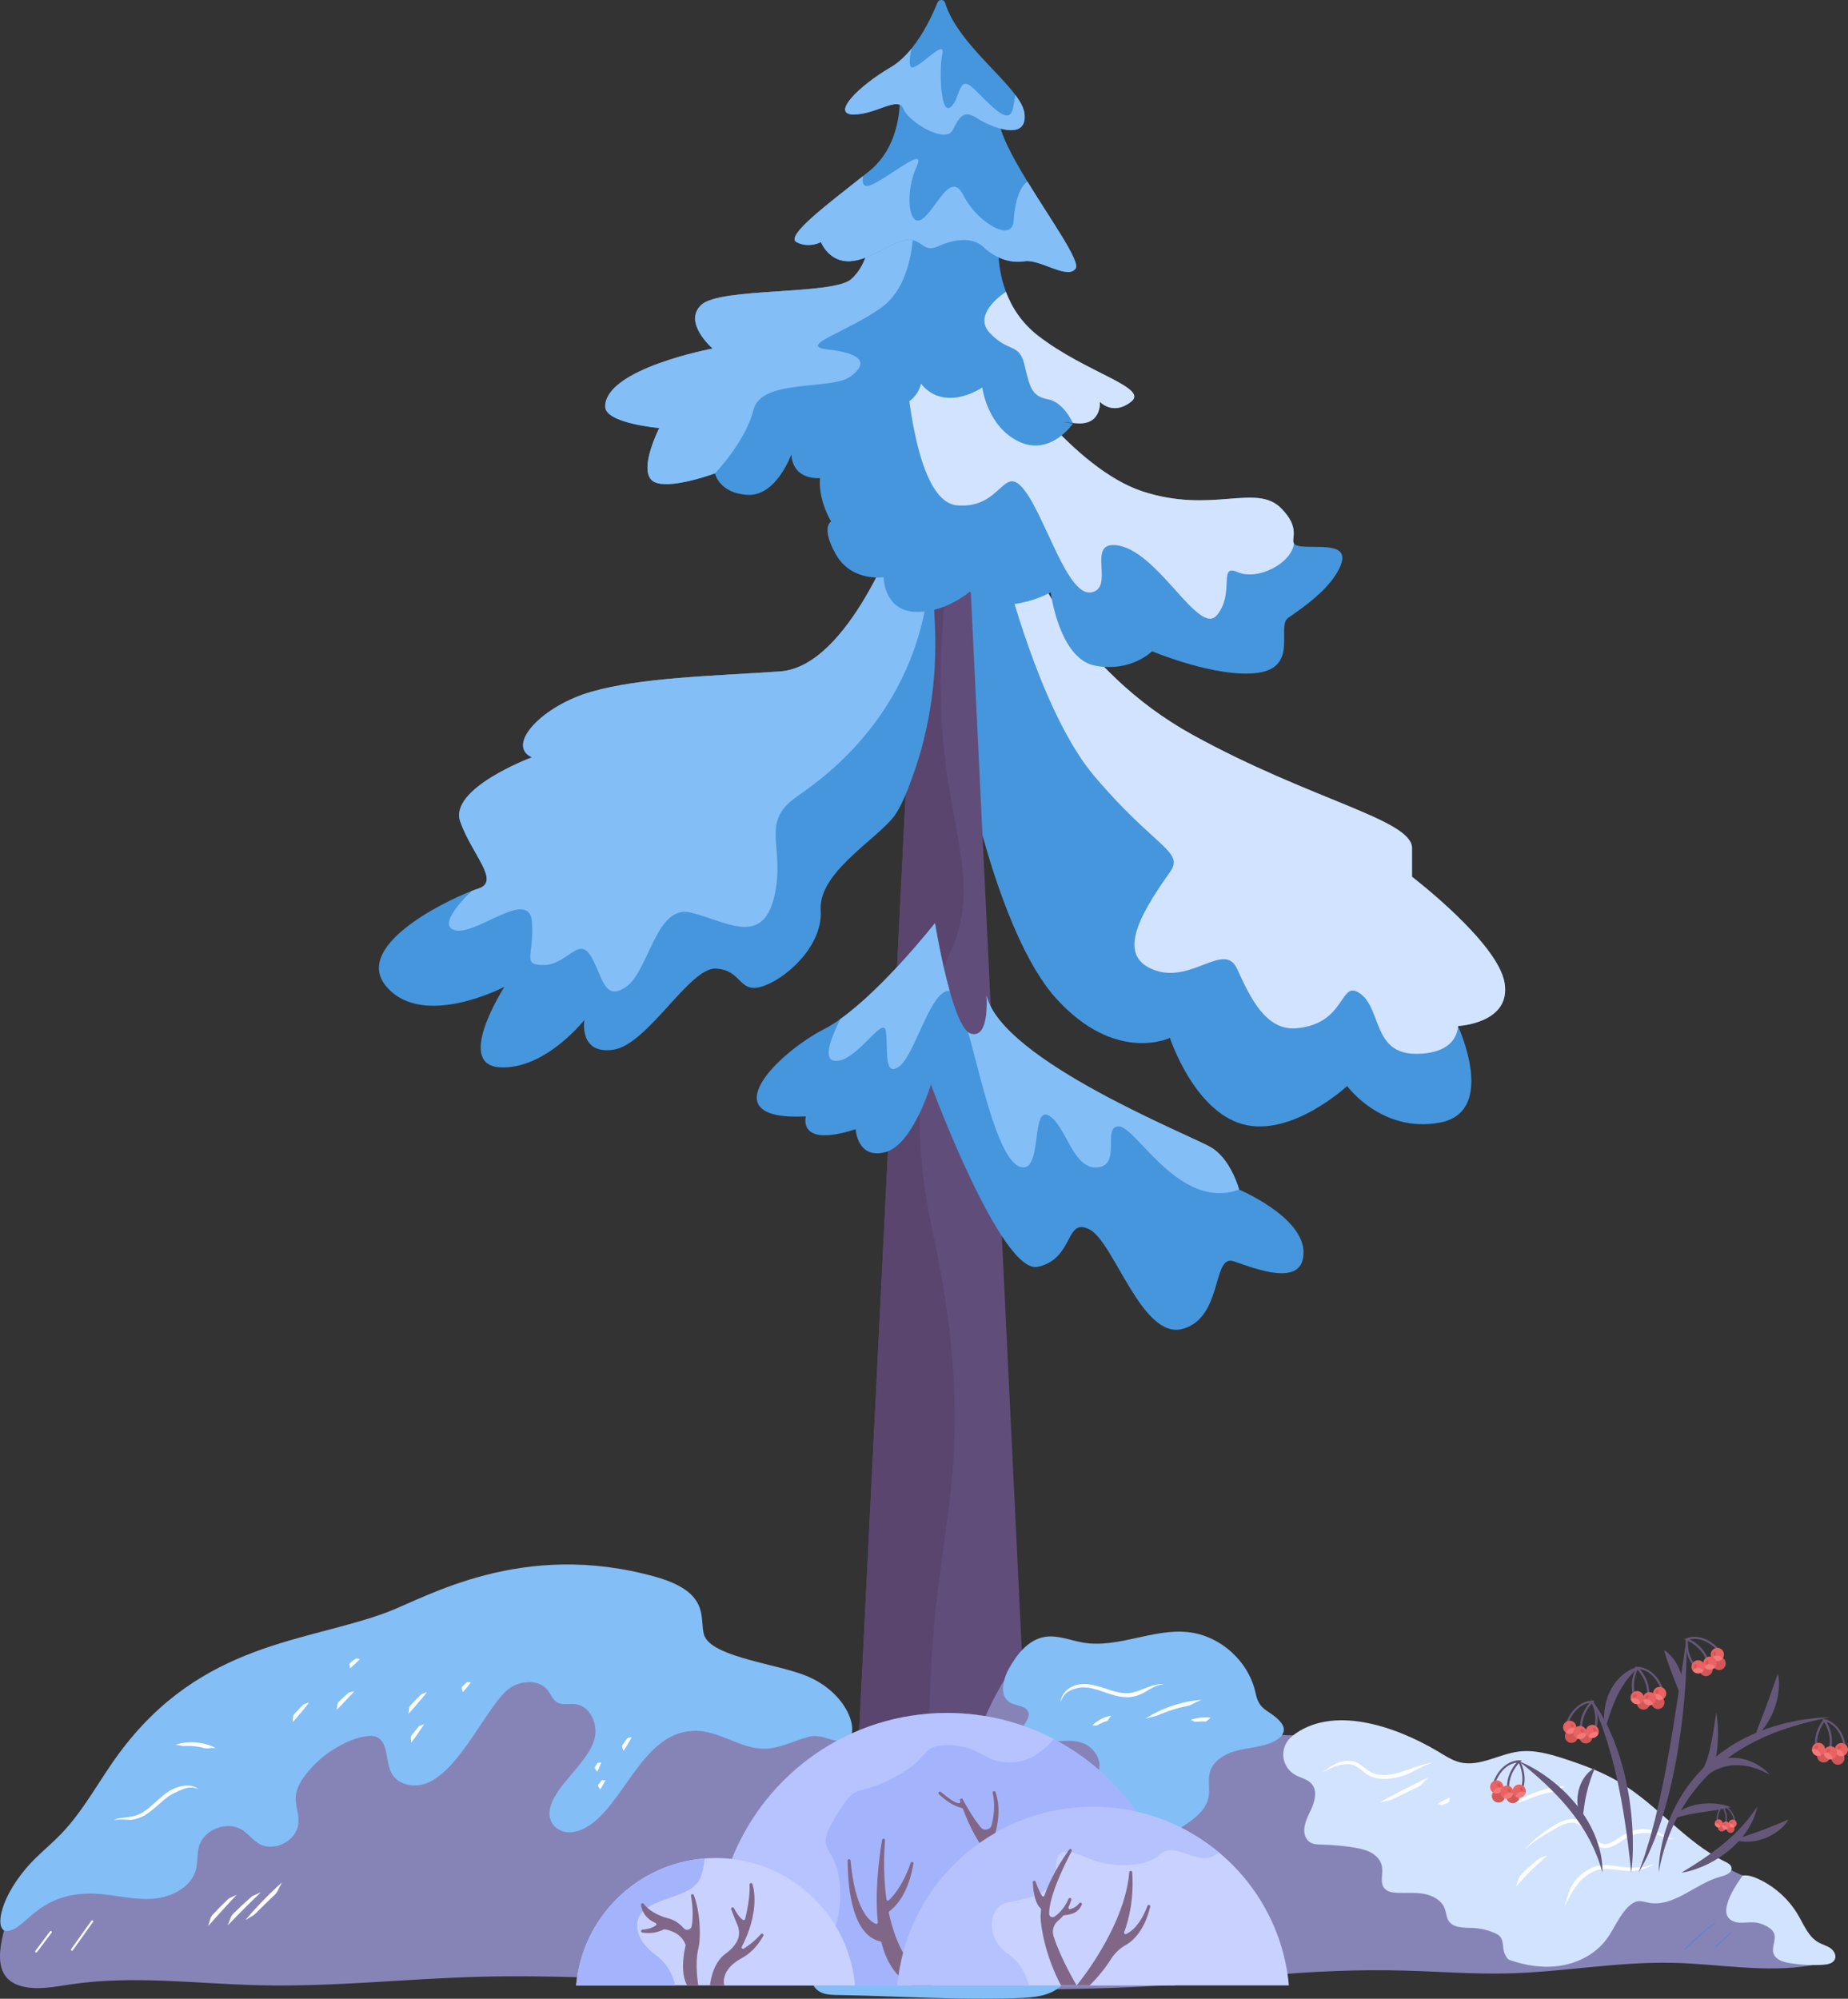 <?xml version="1.0" encoding="UTF-8"?> <svg xmlns="http://www.w3.org/2000/svg" id="a" viewBox="0 0 504.38 545.47"><rect x="0" y="0" width="504.38" height="545.47" fill="#333333" stroke="none"/><defs><style>.b{fill:#83bef7;}.b,.c,.d,.e,.f,.g,.h,.i,.j,.k,.l,.m,.n,.o,.p{stroke-width:0px;}.c{fill:#614d7a;}.d{fill:#a4b4fc;}.q{opacity:.5;}.e{fill:#d35757;}.f{fill:#ff9292;}.g{fill:#65577a;}.h{fill:#816787;}.i{fill:#c9d1ff;}.j{fill:#8684b7;}.k{fill:#6b83c3;}.l{fill:#4596dd;}.m{fill:#fff;}.n{fill:#d2e3ff;}.o{fill:#e96362;}.p{fill:#59456d;}</style></defs><path class="l" d="M397.92,279.99s10.92,23.45-4.97,26.38c-15.88,2.93-25.27-9.99-25.27-9.99,0,0-15.16,14.11-28.52,10.42-13.36-3.69-19.85-23.55-19.85-23.55,0,0-14.8,7.17-31.04-10.75-16.24-17.91-25.22-65.78-25.22-65.78l-2.41-55.27,12.71.73,8.07.46s11.55,29.96,44.04,47.88c32.49,17.91,59.92,23.12,59.92,30.94v7.82s23.46,17.91,25.27,28.99c1.8,11.07-12.72,11.73-12.72,11.73Z"></path><path class="n" d="M397.92,279.99s.33,7.6-11.46,7.6-9.38-12.16-15.16-16.39c-5.78-4.23-3.61,8.14-17.37,9.41-8.63.79-12.86-8.76-16.31-16.25-3.45-7.49-12.27,4.02-22.38.43-10.11-3.58-5.24-13.73,4.09-26.82,4.03-5.65-3.97-6.51-20.57-26.06-13.11-15.43-22.16-47.08-25.4-59.73l8.07.46s11.55,29.96,44.04,47.88c32.49,17.91,59.92,23.12,59.92,30.94v7.82s23.46,17.91,25.27,28.99c1.8,11.07-12.72,11.73-12.72,11.73Z"></path><polygon class="c" points="283.34 542.92 231 542.92 250.14 156.91 257.17 0 283.34 542.92"></polygon><path class="p" d="M254.2,334.41c5.69,26.09,8.14,49.24,4.99,75.22-3.15,25.99-4.95,28.02-5.99,71.82-1.04,43.81,2.44,11.69,1.32,44.09-.41,11.76,1.09,11.36-.23,17.38h-23.29l19.14-386.01,10.5-13.5s-5.46,27.36-3.47,55.73c1.98,28.37,10.83,42.55,2.02,61.1-8.82,18.54-10.68,48.08-4.99,74.17Z"></path><path class="l" d="M355.77,341.82c0,9.77-13.25,4.34-19.11,2.38-5.86-1.95-2.81,15.43-13.89,18.46-11.07,3.04-18.68-23.67-25.4-27.14-6.74-3.48-4.13,8.03-14.12,10.2-9.98,2.18-29.18-49.73-29.18-49.73,0,0-4.9,16.51-12.51,18.46-7.6,1.95-8.03-6.29-8.03-6.29-16.08,5.21-13.58-3.48-13.58-3.48-26.38,1.3-7.82-17.26,4.89-23.78,1.46-.74,2.97-1.69,4.52-2.81t.01-.01c11.99-8.55,25.81-26.16,25.81-26.16,0,0,1.62,10.02,4,18.51h.01c1.45,5.16,3.18,9.76,5.03,11.23.26.22.52.36.78.44,5.21,1.51,4.25-10.42,4.25-10.42,4.23,17.81,55.9,38.21,61.34,41.47,5.42,3.26,7.6,11.5,7.6,11.5,0,0,17.59,7.39,17.59,17.16Z"></path><path class="b" d="M255.19,251.93s1.62,10.02,4,18.51c-5.17-.57-9.37,17.31-13.72,20.57-4.34,3.26-3.04-4.78-3.69-9.55-.65-4.78-8.25,8.9-14.11,8.03-3.01-.44-.99-6.05,1.69-11.39t.01-.01c11.99-8.55,25.81-26.16,25.81-26.16Z"></path><path class="b" d="M338.19,324.66c-16.29,5.86-28.01-17.15-32.79-17.25-4.77-.09.87,10.53-5.86,11.18-6.72.65-8.47-11.3-13.24-14.12-4.78-2.81-1.95,14.12-6.96,14.12-6.45,0-11.14-22.69-15.11-36.92.26.22.52.36.78.44,5.21,1.51,4.25-10.42,4.25-10.42,4.23,17.81,55.9,38.21,61.34,41.47,5.42,3.26,7.6,11.5,7.6,11.5Z"></path><path class="l" d="M247.96,214.94c-1.38,3.48-2.79,6.41-4.09,8.04-5.21,6.51-20.52,15.31-19.87,25.4s-10.1,19.22-16.29,20.92c-6.19,1.72-5.21-4.64-12.38-4.96-7.17-.33-18.56,20.84-28.01,22.15-9.45,1.3-7.82-8.14-7.82-8.14,0,0-10.75,13.68-23.12,12.92-12.38-.76,1.3-21.97,1.3-21.97,0,0-22.15,11.65-32.17,0-9.24-10.75,14.64-22.83,23.22-26.15.7-.27,1.32-.5,1.78-.64,6.19-1.95-1.63-9.12-4.89-18.24-3.26-9.12,19.54-17.59,19.54-17.59-7.17-3.26,2.61-14.01,16.29-17.91,13.68-3.91,32.57-4.23,51.46-5.54,18.89-1.3,32.48-39.74,32.48-39.74l8.62,1.3,1.16,25.96c.68,15.06-1.65,30.16-7.23,44.17Z"></path><path class="b" d="M217.51,217.4c-10.4,7.13-2.96,13.72-6.21,27.4-3.26,13.68-13.35,6.51-22.8,4.23-9.45-2.28-11.4,15.96-17.59,20.27-6.19,4.33-6.51-3.34-9.77-8.55s-6.51,2.61-12.7,2.61-2.61-2.28-3.26-11.73c-.65-9.45-14.98,3.58-20.84,2.28s4.4-10.76,4.4-10.76c.7-.27,1.32-.5,1.78-.64,6.19-1.95-1.63-9.12-4.89-18.24-3.26-9.12,19.54-17.59,19.54-17.59-7.17-3.26,2.61-14.01,16.29-17.91,13.68-3.91,32.57-4.23,51.46-5.54,18.89-1.3,32.48-39.74,32.48-39.74l8.62,1.3c1.98,44.23-26.12,65.47-36.52,72.59Z"></path><path class="l" d="M365.91,154.29c-2.61,6.51-11.07,12.05-14.33,14.33-3.26,2.28,2.93,13.35-8.14,14.98-11.07,1.63-28.99-5.86-28.99-5.86,0,0-5.86,5.85-15.63,3.91-9.77-1.94-12.05-20-12.05-20,0,0-13.55,7.62-22.08-.2,0,0-7.01,6.11-15.26,5.5-8.26-.61-8.26-9.41-8.26-9.41,0,0-8.74,1.3-13-6.19-4.26-7.49-1.33-9.05-1.33-9.05,0,0-3.91-6.25-2.93-12.77.98-6.51,13.68-28.77,13.68-28.77h37.03s18.34,27.14,37.23,33.33c18.89,6.19,30.94-2.28,37.78,4.56,5.41,5.41,2.67,8.36,3.54,9.69.22.35.72.6,1.67.73,4.56.65,13.68-1.3,11.07,5.21Z"></path><path class="n" d="M353.16,148.35c-.69,5.46-9.95,10.17-15.37,7.79-5.43-2.4-.65,5.64-5.65,11.73-4.99,6.07-16.28-18.24-27.79-19.11-7.77-.59,0,11.73-6.51,12.9-6.51,1.17-12.38-20.28-18.24-27.88-5.86-7.6-6.08,5.21-18.42,4.13-10.16-.9-13.18-27.7-13.93-37.13h27.36s18.34,27.14,37.23,33.33c18.89,6.19,30.94-2.28,37.78,4.56,5.41,5.41,2.67,8.36,3.54,9.69Z"></path><path class="l" d="M308.69,109.65c-4.99,3.91-8.48,0-8.48,0,0,0,.51,6.51-6.46,5.86-.35-.04-.68-.07-.96-.09-5.42-.5.06.14.06.14,0,0-6.08,9.07-14.77,4.95-8.68-4.13-9.98-14.77-9.98-14.77,0,0-4.35,3.05-9.34,2.83-4.99-.22-7.39-3.91-7.39-3.91,0,0-.86,5.43-7.37,6.51l-6.51,1.08s-5.75,18.03-13.73,18.24c-7.99.22-7.76-6.51-7.76-6.51,0,0-4.13,11.52-11.95,11.07-7.82-.43-8.9-5.86-8.9-5.86h-.03c-.14.07-1.04.39-2.37.79l-.83.26c-4.36,1.32-11.88,3.1-14.15.69-3.26-3.48,2.18-14.12,2.18-14.12,0,0-14.76-1.28-14.76-5.86,0-10.36,29.31-15.84,29.31-15.84,0,0-8.26-7.17-3.05-11.95s35.83-2.61,40.83-6.94c4.99-4.35,5.11-11.73,5.11-11.73h35.27s-1.07,7.27,1.9,15.15c1.56,4.16,4.25,8.47,8.79,11.99,13.2,10.2,30.36,14.11,25.35,18.02Z"></path><path class="n" d="M308.69,109.65c-4.99,3.91-8.48,0-8.48,0,0,0,.51,6.51-6.46,5.86-.35-.04-.68-.07-.96-.09-.4-.89-2.74-5.63-6.67-6.42-4.34-.86-4.99-2.81-6.45-9.22-1.45-6.4-4.4-3.36-9.61-9.02-3.84-4.16,1.16-8.91,4.49-11.11,1.56,4.16,4.25,8.47,8.79,11.99,13.2,10.2,30.36,14.11,25.35,18.02Z"></path><path class="b" d="M249.21,64.5c-.44,5.76-2.2,14.89-8.7,19.48-9.93,7.01-23.12,10.42-14.49,11.41,8.62.96,11.39,3.41,6.18,7.32-5.21,3.91-24.41.49-26.54,9.12-2.12,8.62-10.53,17.37-10.53,17.37h-.03s-2.37.79-2.37.79l-.83.26c-4.36,1.32-11.88,3.1-14.15.69-3.26-3.48,2.18-14.12,2.18-14.12,0,0-14.76-1.28-14.76-5.86,0-10.36,29.31-15.84,29.31-15.84,0,0-8.26-7.17-3.05-11.95s35.83-2.61,40.83-6.94c4.99-4.35,5.11-11.73,5.11-11.73h11.84Z"></path><path class="l" d="M293.6,73.24c-2.12,3.26-9.77-2.61-13.94-1.94-4.17.66-8.21-1-11.3-3.92-3.1-2.94-8.26-1.97-12.31-.17-4.05,1.8-4.14-1.63-7.88-1.78-3.75-.17-10.27,5.52-16.13,5.86-5.86.31-7.97-5.21-7.97-5.21,0,0-3.26,1.78-6.68,0-3.22-1.69,9-10.74,18.17-18.04.59-.44,1.15-.9,1.69-1.34,9.28-7.49,8.31-20.52,8.31-20.52,0,0,27.02-3.91,27.02,5.86,0,3.86,3.61,10.59,7.84,17.52,6.49,10.62,14.46,21.72,13.17,23.69Z"></path><path class="l" d="M266.7,32.28c-3.62-2.41-4.82-.51-6.71,3.27-1.9,3.78-12.04-2.24-13.42-5.85-1.38-3.61-7.4,1.55-13.59,1.55s1.03-7.57,10.15-12.9c2.11-1.24,3.99-3.04,5.65-5.08,3.31-4.1,5.71-9.18,7.1-12.59.39-.96,1.78-.9,2.08.1,2.89,9.55,14.1,18.33,19.15,25.12,1.37,1.81,2.28,3.49,2.48,5,1.03,7.91-9.29,3.78-12.9,1.37Z"></path><path class="b" d="M293.6,73.24c-2.12,3.26-9.77-2.61-13.94-1.94-4.17.66-8.21-1-11.3-3.92-3.1-2.94-8.26-1.97-12.31-.17-4.05,1.8-4.14-1.63-7.88-1.78-3.75-.17-10.27,5.52-16.13,5.86-5.86.31-7.97-5.21-7.97-5.21,0,0-3.26,1.78-6.68,0-3.22-1.69,9-10.74,18.17-18.04-.31,1.86,0,3.19,1.81,2.57,4.77-1.63,15.84-11.57,12.75-4.98-3.1,6.61-2.29,16.86,1.62,14.1,3.91-2.76,7.66-13.52,11.24-6.36s13.35,13.15,13.68,6.83c.2-3.82,1.28-9.07,3.77-10.63,6.49,10.62,14.46,21.72,13.17,23.69Z"></path><path class="b" d="M266.7,32.28c-3.62-2.41-4.82-.51-6.71,3.27-1.9,3.78-12.04-2.24-13.42-5.85-1.38-3.61-7.4,1.55-13.59,1.55s1.03-7.57,10.15-12.9c2.11-1.24,3.99-3.04,5.65-5.08-.63,2.96-.82,5.47.43,5.11,2.87-.85,8.81-7.83,7.96-3.61-.86,4.22-.53,16.61,2.23,14.49,2.76-2.11,2.05-8.95,6.02-5.37,3.99,3.58,9.94,11.23,11.07,5.62.3-1.49.49-2.66.63-3.6,1.37,1.81,2.28,3.49,2.48,5,1.03,7.91-9.29,3.78-12.9,1.37Z"></path><path class="j" d="M1.98,539.86c-3.19-3.4-1.87-9.36-.59-14.11,1.42-5.24,4.33-10.27,8.92-13.15,2.73-1.71,5.98-2.62,8.35-4.8,4.31-3.96,4.72-11.16,9.48-14.57,1.49-1.07,3.29-1.65,4.84-2.63,7.23-4.57,7.38-16.17,14.77-20.45,4.68-2.71,10.71-1.51,15.72-3.55,8.1-3.3,11.78-14.25,20.38-15.87,4.35-.82,8.72,1.08,13.14,1.28,11.02.5,19.47-9.13,29.16-14.4,13.8-7.49,30.51-6.08,46.13-4.47,1.88.19,3.87.43,5.38,1.57,4.79,3.61.77,12,4.19,16.92,2.64,3.8,8.21,3.65,12.39,3.52,1.7-.28,3.55-.54,5.07.28,2.01,1.09,2.66,3.63,4.18,5.34,2.64,2.97,7.24,2.89,11.17,2.34,3.93-.54,8.31-1.22,11.56,1.05,3.55,2.48,4.21,7.34,5.15,11.57,1.03,4.63,2.84,9.23,6.16,12.61,3.32,3.38,8.38,5.33,12.94,4.02,2.46-.71,4.59-2.27,6.43-4.06,9.7-9.41,11.9-24.39,20.75-34.61,3.41-3.95,8.77-7.24,13.65-5.4,2.09.79,3.77,2.42,5.8,3.35,4.22,1.92,9.15.53,13.54-.79,5.43-.99,11.02-1.06,16.47-.22,2.1.32,4.28.83,5.85,2.25,1.64,1.47,2.37,3.68,3.12,5.76.99,2.72,2.13,5.39,3.43,7.98.87,1.73,1.84,3.48,3.36,4.68,1.8,1.42,4.16,1.9,6.44,2.12,9.1.85,18.28-1.91,27.34-.8,5.79.71,11.37,3.02,15.97,6.62,2.06,1.61,4,3.52,6.48,4.36,6.01,2.03,11.98-2.85,18.2-4.1,6.87-1.38,13.76,1.78,20.55,5.5,12.3,6.03,20.75,18.07,32.85,24.49,5.85,3.1,12.67,4.99,16.93,10.05,3,3.56,4.52,8.49,8.43,11.01.9.58,1.99,1.11,2.32,2.14.61,1.95-1.94,3.3-3.96,3.65-12.47,2.16-25.21-.39-37.86-.68-15.07-.34-30.05,2.54-45.12,2.9-9.41.23-18.82-.53-28.23-.78-12.64-.34-25.29.23-37.94,1.4-35.86,4.78-72.21,3.92-108.38,3.05-15.6-.38-31.2-.75-46.79-1.36-19.74-.77-39.48-1.93-59.23-1.4-19.88.53-39.72,2.77-59.6,2.33-17.33-.38-34.77-2.79-51.92-.26-4.33.64-9.17,1.67-13.49.5-1.72-.47-2.99-1.22-3.89-2.19Z"></path><path class="b" d="M231.09,474.82c-3.39,1.4-6.37-1.94-10.49-.81-3.97,1.09-7.76,3.15-11.87,3.22-6.52.1-12.28-4.85-18.8-4.89-13.67-.08-18.76,17.71-27.93,25-6.11,4.86-10.8,2.25-11.74-.67-2.35-7.29,10.69-14.89,12.13-22.72.7-3.83-1.53-8.48-5.4-8.9-1.66-.18-3.48.39-4.91-.46-1.2-.71-1.69-2.18-2.55-3.28-2.33-2.99-7.16-2.79-10.3-.68-5.91,3.96-13.61,22.84-23.1,26.13-3.28,1.14-7.49.3-9.19-2.72-1.85-3.29-.76-8.59-4.25-10.05-3.13-1.31-13.72,2.47-19.77,11.02-4.18,5.9-1.13,8.05-1.49,12.54-.38,4.86-6.73,8.09-10.88,5.53-1.59-.98-2.74-2.54-4.29-3.58-4.14-2.76-10.68-.31-11.98,4.5-.53,1.97-.29,4.08-.77,6.07-1.29,5.28-7.35,8.02-12.78,8.17-5.44.15-10.79-1.51-16.23-1.47-14.35.09-17.44,9.76-22.48,10.21-3.4.3-2.65-7.91,5.07-17.08,2.87-3.41,6.44-6.15,9.53-9.35,6.28-6.5,10.45-14.7,15.82-21.97,22.6-30.63,51.36-30.36,73.33-38.64,10.6-4,36.85-19.84,73.19-9.6,16.34,4.6,11.26,12.61,13.57,16.63,3.04,5.29,19.4,7.19,27.11,10.21,12.19,4.76,15.17,16.13,11.47,17.66Z"></path><path class="b" d="M221.87,541.26s-.01-.04-.02-.06c-.39-1.49.34-3.03,1.06-4.4,3.53-6.76,6.95-15.96,15.25-18,4.08-1,8.47.25,12.53-.82,6.99-1.85,11.46-10.12,18.68-10.35,2.18-.07,4.29.64,6.42,1.12,6.89,1.56,14.31.69,20.65-2.42,2.36-1.16,4.87-3.2,4.53-5.81-.28-2.18-2.5-3.6-4.64-4.08-2.14-.49-4.4-.37-6.5-1.04-2.09-.67-4.09-2.54-3.81-4.72.33-2.58,3.42-3.74,6.01-4,2.59-.26,5.58-.34,7.2-2.38,2.26-2.85-.25-7.34-3.67-8.58-3.41-1.24-7.17-.41-10.79-.04-2.51.25-5.97-.59-5.88-3.11.07-1.88,2.31-3.39,1.8-5.19-.54-1.93-3.34-1.75-5.06-2.77-2.91-1.73-1.94-6.17-.31-9.14,2.18-3.98,5.33-7.98,9.8-8.74,3.51-.6,6.99.95,10.5,1.55,9.56,1.61,19.14-3.94,28.77-2.85,8.76.99,16.5,8.03,18.31,16.67,1.03,4.93,3.58,4.37,6.56,7.56,2.85,3.05-.19,5.21-2.98,6.2-2.95,1.05-6.14,1.17-9.15,2.02-3.01.85-6.05,2.72-6.9,5.73-.62,2.21.06,4.59-.37,6.84-.9,4.7-5.97,7.07-9.8,9.95-1.1.83-2.22,1.93-2.2,3.3.01,1.06.7,1.97,1.03,2.98.97,2.97-1.33,6.03-3.89,7.82-2.56,1.8-5.61,3.1-7.36,5.69-2.46,3.65-1.71,9.03-4.83,12.14-2.44,2.44-6.45,2.6-9.1,4.82-1.57,1.32-2.51,3.24-3.98,4.67-3.03,2.96-7.68,3.33-11.92,3.48-16.57.6-32.56-.57-49.1-.85-1.37-.02-2.77-.04-4.07-.49-1.28-.44-2.46-1.39-2.83-2.69Z"></path><path class="n" d="M352.61,473.87c-1.59,1.28-2.51,3.36-2.36,5.4.14,2.04,1.34,3.97,3.09,5.01,1.54.91,3.51,1.21,4.67,2.57,1.61,1.89.85,4.79-.2,7.03-1.06,2.25-2.37,4.72-1.6,7.08.19.58.51,1.13.97,1.53,1,.86,2.44.89,3.75.92,2.89.07,5.78.33,8.64.8,1.61.27,3.25.61,4.68,1.4s2.64,2.13,2.93,3.74c.37,2.04-.67,4.46.69,6.02.76.87,2.02,1.1,3.17,1.17,2.5.16,5.03-.14,7.49.28,2.47.43,4.99,1.8,5.83,4.15.38,1.05.4,2.24.98,3.19,1.28,2.07,4.25,1.89,6.68,2,2.04.09,4.05.55,5.92,1.37.53.23,1.06.5,1.45.94.81.91.77,2.26.95,3.47.18,1.21.93,2.59,1.52,2.89,4.53,1.62,9.45,2.37,14.2,1.59,4.75-.77,9.32-3.16,12.25-6.98,2.28-2.97,3.55-6.7,6.29-9.25.65-.6,1.41-1.14,2.28-1.3,1.04-.19,2.08.18,3.11.38,6.98,1.3,12.8-5.35,19.66-7.13,1.37-.36,3.2-1.06,2.94-2.45-.15-.81-1-1.27-1.75-1.63-10.85-5.31-18.5-15.56-28.88-21.72-4.62-2.74-9.7-4.63-14.8-6.3-4.1-1.34-8.39-2.58-12.67-2.03-5.44.7-10.68,4.23-16.01,2.94-2.21-.54-4.13-1.86-6.09-3.02-11.7-6.93-28.91-12.8-39.8-4.08Z"></path><path class="n" d="M475.64,511.81c-1.69,2.45-3.4,4.95-4.21,7.8-.33,1.16-.49,2.48.15,3.51.64,1.05,1.95,1.51,3.18,1.58,1.23.08,2.46-.15,3.69-.09,1.58.07,3.14.59,4.43,1.51.5.35.97.77,1.24,1.33.83,1.73-.67,3.83-.08,5.65.54,1.67,2.53,2.31,4.26,2.61,3.07.52,6.2.68,9.3.49,1.25-.08,2.72-.37,3.21-1.53.46-1.09-.28-2.36-1.26-3.03-.98-.67-2.17-.96-3.2-1.54-2.75-1.53-3.98-4.74-5.57-7.46-2.62-4.48-6.7-8.08-11.46-10.12-1.06-.45-2.29-.83-3.67-.69Z"></path><path class="m" d="M68.54,522.19c-.05.06-.36.41-.46.52-.61.7-.99,1.17-1.02,1.23.03,0,.06,0,.09-.02.71-.44,1.42-.87,2.13-1.31.12-.08.25-.21.37-.32,1.25-1.27,2.55-2.49,3.81-3.75.85-.85,1.92-1.59,2.41-2.69.04-.09.08-.17.12-.26.28-.61.63-1.22.94-1.83-.13.07-1.61,1.41-3.35,3.12-1.74,1.72-3.74,3.83-5.04,5.3Z"></path><path class="m" d="M69.64,517.93c.05-.05.35-.34.44-.43.59-.58.97-.95,1-1.01-.03,0-.06-.01-.09,0-.68.31-1.37.62-2.05.94-.12.06-.24.17-.35.26-1.2,1.06-2.41,2.11-3.55,3.25-.76.77-1.73,1.44-2.1,2.48-.03.08-.06.16-.09.24-.21.57-.47,1.15-.69,1.73.12-.06,1.34-1.34,2.86-2.89s3.36-3.36,4.61-4.58Z"></path><path class="m" d="M63.28,518.52s.3-.32.38-.41c.51-.55.84-.91.86-.96-.03,0-.06-.01-.08,0-.62.29-1.25.58-1.87.89-.11.05-.22.16-.31.25-1.05,1.01-2.12,2.01-3.1,3.09-.66.73-1.53,1.37-1.78,2.36-.02.08-.04.15-.06.23-.15.54-.34,1.09-.51,1.64.11-.06,1.16-1.27,2.48-2.75,1.32-1.47,2.91-3.19,3.99-4.35Z"></path><path class="k" d="M459.86,532.17c-.06,0-.11-.02-.16-.06-.09-.09-.09-.23,0-.31,2.53-2.56,5.27-4.95,8.14-7.1.1-.07.24-.05.31.04.07.1.05.24-.04.31-2.86,2.14-5.58,4.52-8.09,7.06-.04.04-.1.07-.16.07Z"></path><path class="k" d="M468.42,531.27c-.06,0-.12-.03-.17-.07-.08-.09-.07-.23.02-.31l4.01-3.56c.09-.08.23-.07.31.02.08.09.07.23-.02.31l-4.01,3.56s-.09.06-.15.06Z"></path><path class="m" d="M260.13,522.83c.09-.07.63-.46.8-.58,1.07-.77,1.76-1.29,1.81-1.36-.04,0-.07,0-.12.01-1.07.46-2.13.92-3.21,1.4-.18.08-.4.23-.6.36-2.11,1.42-4.25,2.81-6.33,4.28-1.41.99-3.04,1.86-4.07,3.16-.08.1-.16.2-.25.3-.58.71-1.24,1.43-1.86,2.15.39-.17,9.29-6.45,13.83-9.72Z"></path><path class="m" d="M261.74,528.34s.19-.15.24-.19c.32-.26.52-.43.53-.47-.02,0-.04-.03-.06-.03-.42.01-.85.03-1.27.05-.07,0-.14.05-.2.09-.67.42-1.37.81-2.01,1.27-.43.31-1.03.46-1.16,1.13-.01.05-.02.1-.03.16-.08.36-.2.71-.3,1.06.15,0,2.89-2,4.26-3.07Z"></path><path class="m" d="M280.22,523.14s.26-.21.33-.26c.44-.35.73-.59.74-.63-.02,0-.05-.02-.07-.02-.53.1-1.06.2-1.6.31-.09.02-.18.08-.27.14-.91.61-1.84,1.19-2.72,1.84-.59.44-1.36.73-1.63,1.51-.02.06-.04.12-.07.18-.16.42-.36.84-.54,1.26.19-.04,3.94-2.84,5.83-4.33Z"></path><path class="m" d="M365.63,480.9c-.19.06-.37.13-.54.2-.35.14-.67.3-.96.46-.96.52-1.67,1.04-2.18,1.41-.5.37-.8.61-.84.66.06-.02.1-.01.17-.05.8-.44,1.61-.88,2.45-1.24.84-.36,1.71-.64,2.58-.75.3-.04.69-.11,1.03-.14.95-.08,1.89.07,2.7.51.82.44,1.54,1.13,2.36,1.77.21.16.42.32.65.47.11.08.23.14.35.21.12.07.23.14.36.2.24.12.49.24.75.32.13.04.25.1.38.14l.39.11c.13.04.26.07.39.09.13.03.26.06.4.08.27.04.53.08.8.1.53.04,1.06.05,1.59.02,1.42-.08,2.87-.35,4.22-.78,1.35-.43,2.6-.98,3.71-1.62.17-.1.35-.2.53-.29,1.25-.68,2.66-1.31,4.15-1.7-.04,0-.15,0-.32.03-.09,0-.19.02-.3.03-.11.02-.24.04-.38.06-.57.09-1.34.26-2.25.53-.91.27-1.95.64-3.08,1.05-1.13.41-2.35.86-3.65,1.19-1.3.32-2.69.52-4.07.42-.69-.05-1.37-.17-2.01-.4-.16-.06-.32-.11-.47-.18-.15-.07-.31-.13-.46-.22-.3-.16-.58-.33-.86-.54-.56-.4-1.1-.87-1.69-1.3-.59-.43-1.25-.81-1.97-1.01-.71-.2-1.42-.24-2.08-.19-.33.03-.65.08-.96.14-.31.06-.6.15-.88.24Z"></path><path class="m" d="M378.78,490.66c-.07.04-.5.27-.63.35-.84.47-1.39.78-1.43.83.03,0,.06.02.1.01.84-.18,1.69-.36,2.54-.55.15-.03.32-.12.47-.19,1.67-.81,3.36-1.57,5.02-2.4,1.12-.56,2.42-.95,3.26-1.87.07-.07.13-.14.2-.21.47-.5,1.01-.99,1.52-1.49-.15.03-2.03.9-4.3,2.02-2.28,1.13-4.95,2.52-6.74,3.5Z"></path><path class="m" d="M392.99,491.91s-.12.07-.16.09c-.21.12-.34.21-.34.24.01.01.03.04.04.04.29.12.57.25.86.36.05.02.09,0,.13-.01.44-.16.89-.28,1.31-.49.28-.14.68-.08.74-.63,0-.04.01-.08.02-.13.04-.29.11-.56.16-.85-.1-.04-1.88.85-2.76,1.36Z"></path><path class="m" d="M415.18,490.94c-.08.04-.15.08-.22.12-.15.08-.29.16-.42.24-.21.13-.41.24-.58.35-.17.1-.32.2-.44.28-.24.16-.39.26-.41.29.03,0,.06.02.1,0,.85-.25,1.69-.45,2.54-.65.14-.03.32-.11.47-.18.84-.39,1.7-.73,2.58-1.04.87-.31,1.75-.58,2.64-.83.15-.04.3-.08.46-.12.15-.04.31-.07.47-.1.31-.06.62-.12.93-.19.15-.03.31-.07.46-.11.15-.04.3-.08.45-.13.15-.05.29-.11.43-.17.14-.06.28-.13.41-.21.08-.05.17-.1.26-.15.3-.17.63-.32.96-.47.33-.15.67-.29,1-.43-.15-.02-2.29.08-4.83.69-1.27.3-2.63.73-3.9,1.22-1.27.5-2.44,1.06-3.36,1.57Z"></path><path class="m" d="M422.09,499.5c-.23.16-.46.32-.68.48-.44.32-.85.63-1.23.94-1.25.99-2.2,1.9-2.87,2.56-.66.67-1.04,1.1-1.1,1.18.07-.05.13-.07.22-.15,2.05-1.83,4.3-3.39,6.69-4.69.41-.22.94-.54,1.42-.82.65-.38,1.3-.72,1.98-1,.34-.14.68-.26,1.03-.35.35-.1.69-.16,1.04-.19.35-.03.69-.03,1.03.02.33.05.65.15.96.28.61.27,1.12.75,1.58,1.3.46.55.85,1.18,1.27,1.82.42.64.84,1.3,1.4,1.9.28.3.59.59.94.83.35.24.75.44,1.17.56.05.01.1.03.16.04l.48.09c.11.01.22.01.33.02.11,0,.22.01.33,0l.32-.02c.11-.01.21-.04.32-.05.21-.03.41-.09.61-.16,1.08-.33,1.99-.95,2.87-1.52.44-.29.88-.57,1.31-.84.11-.07.22-.13.32-.19l.16-.09.49-.25.34-.15c.89-.39,1.85-.62,2.79-.74.95-.13,1.89-.1,2.82-.03.14,0,.29.03.43.05.15.02.29.04.44.07.13.03.26.05.39.08.13.03.25.07.38.11l.19.06c.06.02.13.05.19.07.13.05.26.09.38.14.51.2,1.01.44,1.52.64.25.1.51.19.77.26.13.04.26.06.38.09l.19.03c.06.01.13.02.19.02.25.03.48,0,.7-.05.22-.05.4-.16.57-.28-.02,0-.06.02-.11.05-.03.01-.06.03-.09.04-.04,0-.08.02-.12.03-.17.05-.42.09-.75.04-.33-.05-.75-.19-1.23-.41-.48-.23-1.01-.54-1.64-.89-.64-.35-1.39-.67-2.22-.89-.83-.22-1.74-.35-2.69-.35-.95,0-1.95.15-2.95.44l-.19.05s-.43.15-.55.2-.24.1-.37.16c-.12.05-.24.11-.36.17-.48.25-.94.52-1.38.8-.88.57-1.73,1.2-2.63,1.66-.45.23-.91.41-1.37.5-.46.09-.93.08-1.38-.03-.45-.11-.86-.34-1.23-.66-.37-.31-.71-.7-1.02-1.12-.63-.84-1.17-1.8-1.88-2.69-.35-.44-.75-.87-1.21-1.24-.23-.18-.49-.34-.75-.48l-.2-.1c-.07-.03-.14-.06-.21-.08l-.21-.08c-.07-.02-.14-.04-.21-.06-.57-.16-1.16-.19-1.72-.15-.56.05-1.09.17-1.59.33-1,.32-1.89.79-2.7,1.26-.81.47-1.56.95-2.26,1.43Z"></path><path class="m" d="M446.83,510.45c.18-.03.36-.06.53-.09.34-.07.67-.15.97-.24.99-.29,1.76-.64,2.3-.92.54-.28.84-.49.89-.53-.06.01-.1,0-.17.03-1.63.69-3.36,1-5.05.97-.29,0-.67.01-1.01.02-1.85.02-3.71-.43-5.66-.61-.97-.09-1.98-.11-2.98.04-.5.07-1,.2-1.48.36-.24.08-.48.17-.71.27-.23.1-.46.21-.68.33-1.19.65-2.34,1.48-3.27,2.48-.93,1-1.65,2.14-2.07,3.29-.07.18-.13.36-.2.54-.46,1.28-.89,2.65-1.29,3.98.04-.06.19-.35.43-.82.24-.46.56-1.11.97-1.86.41-.76.91-1.64,1.54-2.54.63-.91,1.39-1.84,2.33-2.66.93-.83,2.04-1.54,3.26-1.97,1.22-.44,2.54-.52,3.86-.43,1.32.09,2.64.3,3.9.42,1.27.12,2.51.11,3.58-.06Z"></path><path class="m" d="M420.88,507.66c.05-.05.35-.31.44-.39.59-.52.99-.86,1.01-.91-.03,0-.06-.02-.09,0-.68.24-1.36.5-2.04.78-.12.05-.24.15-.35.24-1.2.98-2.4,1.97-3.49,3.08-.73.74-1.67,1.42-1.97,2.45-.02.08-.05.16-.07.24-.17.56-.39,1.14-.57,1.71.11-.07,1.21-1.36,2.64-2.87.72-.75,1.52-1.56,2.31-2.31.79-.75,1.55-1.45,2.18-2.01Z"></path><path class="m" d="M292.55,460.31c-.17.08-.33.18-.49.27-.16.09-.3.2-.45.3-.14.1-.27.21-.4.32-.42.35-.74.74-.98,1.12-.12.19-.23.37-.31.55-.04.09-.09.17-.12.26-.03.09-.06.17-.09.25-.21.63-.19,1.04-.2,1.11.03-.06.06-.09.08-.17.11-.46.31-.89.55-1.27.12-.19.27-.37.41-.54.16-.16.3-.32.48-.46.16-.15.35-.27.52-.39.19-.11.36-.23.56-.32.19-.1.39-.18.58-.26.1-.04.2-.07.3-.1.1-.03.2-.06.3-.09.07-.02.14-.04.22-.06.08-.02.16-.04.24-.07.16-.05.34-.09.5-.13.44-.1.9-.14,1.37-.14.46,0,.93.03,1.39.09.93.13,1.85.37,2.76.66,1.82.57,3.65,1.35,5.64,1.71.67.12,1.37.21,2.08.22.18,0,.36,0,.54,0,.18-.01.36-.02.54-.04l.53-.08c.17-.03.35-.07.52-.11.69-.16,1.33-.4,1.93-.67.6-.27,1.15-.58,1.67-.91.16-.1.33-.2.49-.3.59-.35,1.22-.68,1.9-.94.68-.26,1.42-.45,2.19-.51-.04,0-.15-.02-.33-.02-.09,0-.19,0-.3-.01-.12,0-.25,0-.39.02-.57.03-1.36.15-2.25.42-.89.27-1.88.67-2.94,1.09-1.06.41-2.22.82-3.45.94-1.23.11-2.56-.09-3.88-.44-1.32-.35-2.65-.84-4-1.25-1.34-.41-2.72-.73-4.07-.77-.67-.02-1.32.02-1.95.15-.63.13-1.2.35-1.71.6Z"></path><path class="m" d="M314.94,467.65c-.08.04-.16.09-.24.13-.16.08-.31.16-.45.25-.23.13-.44.25-.62.36-.19.11-.34.21-.47.29-.26.17-.42.27-.44.3.03,0,.06.02.1,0,.9-.26,1.8-.48,2.71-.69.15-.04.34-.12.51-.19.91-.41,1.84-.76,2.78-1.09.94-.33,1.89-.62,2.84-.89.16-.05.32-.09.49-.13.17-.04.33-.07.5-.11.33-.07.67-.14,1-.21.17-.04.33-.08.49-.12.16-.04.32-.09.48-.14.16-.05.31-.11.46-.18.15-.06.3-.14.45-.22.09-.05.18-.1.27-.15.33-.18.67-.33,1.02-.49.35-.16.71-.3,1.07-.45-.16-.02-2.45.13-5.16.8-1.36.33-2.82.78-4.18,1.3-1.36.52-2.62,1.11-3.61,1.63Z"></path><path class="m" d="M325.87,469.07s-.06.02-.09.02c-.06.02-.11.03-.17.05-.34.1-.56.19-.58.21.01.02.03.04.04.05.35.15.7.31,1.03.48.06.03.12.02.18.01.65-.07,1.3-.06,1.94-.1.44-.03.89.2,1.32-.25l.1-.1c.24-.23.52-.43.79-.63-.05-.04-.82-.15-1.77-.12-.47.01-.99.05-1.48.12-.49.07-.95.16-1.32.26Z"></path><path class="m" d="M298.83,470.26s-.05.04-.08.06c-.05.04-.1.08-.14.12-.28.26-.44.44-.45.47.02,0,.04.02.06.02.4-.04.78-.05,1.16-.06.06,0,.12-.04.18-.07.57-.35,1.19-.6,1.79-.87.1-.05.21-.08.32-.11.11-.03.22-.06.33-.1.11-.04.21-.09.3-.16.09-.08.17-.18.25-.32.02-.04.05-.09.07-.13.17-.3.38-.57.61-.84-.06-.03-.88.09-1.82.46-.47.18-.96.42-1.41.69-.45.27-.85.56-1.16.82Z"></path><path class="m" d="M163.93,481.44s.04-.1.04-.13c.06-.17.09-.28.07-.31-.02,0-.05-.01-.06-.01-.28.03-.55.06-.82.1-.05,0-.07.04-.08.06-.19.29-.42.56-.56.87-.1.21-.4.33-.08.73.03.03.05.06.07.09.17.22.3.43.46.64.1-.01.7-1.35.96-2.06Z"></path><path class="m" d="M35.21,495.87c-.14.02-.97.12-1.23.15-.84.1-1.54.22-2.04.34-.5.13-.8.24-.85.27.05,0,.09.02.15.01,1.52-.22,2.93,0,4.44,0,.26,0,.6-.05.9-.12.83-.17,1.64-.46,2.39-.84.75-.38,1.45-.85,2.11-1.35,1.32-1,2.49-2.14,3.7-3.17.2-.17.41-.34.63-.51.21-.16.43-.31.65-.46.45-.29.91-.56,1.38-.8.47-.24.94-.46,1.41-.66.47-.2.93-.38,1.4-.56.15-.06.29-.11.45-.15.27-.08.55-.14.85-.17.29-.03.6-.04.91-.02.31.02.62.07.94.16.31.08.62.2.92.34-.06-.05-.29-.24-.73-.47-.44-.23-1.09-.47-1.91-.55-.81-.08-1.77,0-2.75.28-.98.28-2,.74-2.97,1.35-.49.31-.97.66-1.42,1.03-.45.37-.89.76-1.33,1.15-.87.78-1.72,1.59-2.6,2.29-.44.35-.88.68-1.33.97-.22.15-.45.28-.68.41-.11.06-.23.12-.34.18-.11.06-.23.12-.34.16-.12.05-.23.1-.34.15-.11.05-.23.08-.34.12-.23.08-.45.15-.68.2-.45.11-.9.19-1.33.25Z"></path><path class="m" d="M49.73,475.69c-.06.01-.13.02-.19.03-.12.02-.24.04-.35.07-.18.04-.34.08-.48.12-.14.04-.27.08-.37.11-.21.06-.33.11-.35.13.02.01.04.04.07.04.66.07,1.3.18,1.93.31.11.02.24.01.36,0,.66-.05,1.32-.05,1.98,0,.66.04,1.31.12,1.96.22.11.02.22.04.33.06.11.02.22.06.33.08,0,0,.55.15.65.17.11.03.22.05.33.07.11.02.22.04.33.05.11.01.22.01.34,0,.11,0,.23-.01.35-.03.07-.01.15-.02.22-.03.26-.04.53-.05.81-.06.28,0,.55,0,.84,0-.02-.02-.13-.08-.3-.17-.09-.04-.19-.09-.31-.15-.12-.05-.26-.11-.41-.17-.6-.25-1.43-.53-2.37-.73-.94-.2-1.99-.32-3-.34-1-.01-1.96.08-2.72.22Z"></path><path class="m" d="M95.92,462.44s.18-.2.22-.25c.3-.34.49-.56.49-.6-.02,0-.05-.02-.07-.02-.44.11-.88.22-1.31.34-.07.02-.14.08-.2.13-.64.58-1.31,1.14-1.92,1.76-.41.42-1.01.71-1.05,1.42,0,.06,0,.11-.01.17-.04.39-.11.77-.17,1.16.16-.04,2.73-2.71,4.01-4.12Z"></path><path class="m" d="M115.74,462.8s.19-.23.24-.29c.32-.39.52-.65.52-.7-.02,0-.05-.02-.07,0-.46.17-.93.34-1.39.52-.08.03-.15.1-.21.17-.68.7-1.4,1.37-2.04,2.1-.43.5-1.07.87-1.12,1.64,0,.06,0,.12-.02.18-.04.42-.12.83-.18,1.25.17-.06,2.91-3.21,4.27-4.86Z"></path><path class="m" d="M83.63,465.56s.17-.21.21-.26c.28-.35.46-.59.46-.63-.02,0-.05-.02-.07-.01-.43.14-.86.27-1.29.42-.07.03-.14.09-.19.15-.61.62-1.25,1.22-1.81,1.88-.38.44-.96.77-.97,1.49,0,.06,0,.11,0,.17-.02.39-.07.78-.1,1.17.16-.05,2.57-2.87,3.78-4.36Z"></path><path class="m" d="M97.79,453.21s.1-.1.13-.13c.17-.18.27-.3.27-.33-.02-.01-.04-.03-.05-.03-.31-.04-.62-.07-.93-.1-.05,0-.09.02-.13.05-.38.28-.79.53-1.14.84-.23.22-.64.27-.55.82,0,.04.01.08.02.13.04.29.05.57.08.86.11.01,1.59-1.36,2.31-2.11Z"></path><path class="m" d="M115.19,471.44s.13-.2.16-.25c.22-.33.35-.56.34-.59-.02,0-.05-.01-.07,0-.39.14-.78.27-1.17.42-.07.02-.12.09-.16.14-.49.59-1.01,1.16-1.46,1.78-.3.42-.81.74-.71,1.4,0,.05.01.1.02.15.04.36.05.72.07,1.08.14-.05,2.04-2.72,2.97-4.13Z"></path><path class="m" d="M128.16,459.61s.08-.11.1-.14c.13-.18.21-.31.2-.34-.02,0-.04-.02-.06-.03-.3-.01-.6-.02-.9-.03-.05,0-.08.03-.11.06-.32.29-.67.56-.95.89-.19.22-.56.31-.39.82.01.04.03.08.04.12.08.28.14.54.21.82.11,0,1.3-1.41,1.87-2.18Z"></path><path class="m" d="M172.09,474.71s.08-.15.1-.19c.14-.25.22-.42.2-.45-.02,0-.05-.02-.06-.01-.33.08-.66.16-.98.25-.06.02-.09.06-.12.1-.34.44-.71.86-1,1.33-.2.32-.6.53-.39,1.08.02.04.03.08.05.13.1.3.17.59.26.88.12-.03,1.35-2.04,1.94-3.11Z"></path><path class="m" d="M165.03,486.28s.05-.1.07-.13c.09-.17.13-.29.12-.31-.02,0-.04-.02-.06-.02-.28,0-.57.01-.85.03-.05,0-.07.03-.09.06-.24.28-.51.54-.71.85-.13.21-.46.31-.2.76.02.04.04.07.06.11.13.24.24.48.36.72.1,0,.93-1.34,1.31-2.06Z"></path><path class="m" d="M9.89,532.85c-.06,0-.12-.02-.17-.06-.12-.09-.15-.27-.06-.39l3.98-5.3c.09-.12.27-.15.39-.06.12.09.15.27.06.39l-3.98,5.3c-.05.07-.14.11-.22.11Z"></path><path class="m" d="M19.63,532.37c-.06,0-.11-.02-.16-.05-.12-.09-.15-.26-.06-.39l5.54-7.76c.09-.12.26-.15.39-.06.12.09.15.26.06.39l-5.54,7.76c-.05.08-.14.12-.23.12Z"></path><path class="g" d="M445.22,511.03s-.08-.77-.22-2.12c-.07-.67-.16-1.48-.27-2.42-.11-.93-.24-1.98-.38-3.12-.15-1.14-.32-2.37-.49-3.68-.16-1.31-.41-2.67-.61-4.09-.2-1.42-.51-2.87-.74-4.35-.31-1.47-.56-2.98-.89-4.46-.35-1.48-.62-2.98-1.02-4.43-.38-1.45-.68-2.9-1.12-4.25-.41-1.37-.75-2.71-1.2-3.94-.21-.62-.41-1.23-.6-1.81-.09-.29-.19-.58-.28-.87-.11-.28-.21-.55-.32-.82-.42-1.06-.78-2.05-1.11-2.93-.37-.86-.7-1.61-.96-2.22-.53-1.24-.82-1.97-.82-1.97,0,0,.46.62,1.22,1.74.37.57.87,1.24,1.35,2.05.46.83.99,1.76,1.53,2.8.59,1.02,1.05,2.2,1.6,3.42.57,1.22,1.05,2.55,1.52,3.93.51,1.37.94,2.82,1.35,4.3.46,1.47.75,3,1.11,4.52.33,1.52.58,3.06.84,4.57.11.76.2,1.51.29,2.26.09.74.19,1.48.25,2.21.15,1.45.25,2.85.31,4.19.03.67.08,1.31.08,1.94,0,.63.01,1.23.02,1.82.02,1.16-.03,2.23-.06,3.18-.05.95-.09,1.77-.16,2.44-.05.68-.12,1.21-.16,1.57-.04.36-.07.55-.07.55Z"></path><path class="g" d="M438.18,471.5s-.1-.31-.19-.87c-.1-.56-.18-1.36-.17-2.32.01-.96.13-2.09.4-3.28.05-.3.15-.6.23-.9.09-.3.18-.61.28-.91.24-.6.46-1.21.77-1.8.31-.58.61-1.17,1-1.69.18-.27.37-.53.56-.79.2-.25.41-.48.62-.71.21-.23.41-.45.62-.66.23-.19.45-.38.67-.56.22-.18.43-.35.64-.51.21-.16.44-.28.65-.41.43-.25.81-.47,1.17-.64.37-.15.7-.26.97-.35.54-.18.84-.25.84-.25,0,0-.22.25-.6.65-.19.19-.42.43-.7.68-.24.28-.52.6-.82.94-.14.17-.32.32-.46.52-.14.19-.29.39-.45.59-.16.2-.32.4-.48.61-.15.22-.29.45-.44.68-.15.22-.31.45-.47.68-.14.25-.28.49-.43.74-.31.48-.56,1.01-.83,1.52-.15.25-.27.52-.38.79-.12.27-.25.53-.37.79-.21.54-.45,1.06-.64,1.58-.19.52-.4,1.02-.56,1.52-.18.49-.33.95-.48,1.39-.15.44-.28.84-.4,1.2-.1.36-.22.68-.3.94-.17.53-.27.84-.27.84Z"></path><path class="g" d="M454.2,450.35s.21.11.54.35c.33.24.77.61,1.23,1.11.94.99,1.94,2.51,2.58,4.21.16.42.31.85.42,1.28.13.43.21.86.28,1.28.08.42.11.83.14,1.22.03.39.03.76,0,1.1-.02.34-.04.65-.08.93-.05.28-.11.52-.15.72-.09.39-.17.61-.17.61,0,0-.12-.21-.29-.57-.08-.18-.18-.4-.28-.65-.11-.25-.23-.52-.35-.82-.24-.59-.51-1.27-.8-2.01-.28-.72-.58-1.5-.88-2.27-.28-.78-.59-1.55-.85-2.29-.28-.74-.51-1.44-.72-2.06-.2-.62-.36-1.15-.46-1.54-.11-.38-.16-.61-.16-.61Z"></path><path class="g" d="M460.29,447.31s0,.26.02.74c0,.48.03,1.19.02,2.08,0,1.79-.05,4.36-.2,7.43-.09,1.53-.18,3.2-.33,4.95-.16,1.75-.29,3.61-.53,5.52-.22,1.91-.43,3.89-.75,5.88-.28,2-.63,4.02-.97,6.05-.17,1.01-.37,2.02-.59,3.02-.21,1-.41,2-.62,2.99-.19.99-.45,1.96-.69,2.93-.24.96-.48,1.91-.72,2.85-.5,1.86-1.07,3.64-1.57,5.33-.56,1.68-1.14,3.25-1.67,4.7-.55,1.44-1.15,2.73-1.65,3.88-.47,1.16-1.02,2.11-1.44,2.91-.85,1.59-1.36,2.47-1.36,2.47,0,0,.33-.98.93-2.66.3-.84.7-1.84,1.03-3.04.18-.59.37-1.22.58-1.89.19-.67.45-1.35.64-2.09.38-1.48.81-3.07,1.27-4.75.4-1.7.82-3.49,1.25-5.34.39-1.86.79-3.79,1.2-5.75.37-1.97.8-3.95,1.12-5.96.36-2,.74-4,1.04-5.98.15-.99.33-1.97.49-2.94.15-.97.3-1.93.45-2.87.29-1.89.57-3.71.84-5.44.26-1.73.5-3.37.73-4.89.44-3.03.81-5.56,1.07-7.33.26-1.77.41-2.79.41-2.79Z"></path><path class="g" d="M452.75,511.03s-.01-.27,0-.78c0-.51.01-1.25.11-2.19.16-1.89.56-4.59,1.48-7.73.47-1.57,1.05-3.25,1.81-4.97.77-1.71,1.63-3.52,2.75-5.25.52-.89,1.14-1.74,1.73-2.62.65-.84,1.27-1.72,2-2.53.36-.41.72-.82,1.08-1.23.36-.41.76-.78,1.14-1.18.75-.8,1.59-1.52,2.41-2.26.4-.38.85-.7,1.28-1.04l1.3-1.01c.9-.63,1.8-1.25,2.7-1.84.93-.55,1.84-1.12,2.78-1.61.95-.47,1.87-.96,2.81-1.38.95-.4,1.87-.81,2.79-1.17.93-.32,1.84-.63,2.73-.94.89-.3,1.77-.52,2.62-.76.42-.11.84-.22,1.25-.33.42-.09.82-.17,1.22-.26.8-.16,1.56-.32,2.29-.47.73-.13,1.43-.21,2.08-.3.65-.09,1.26-.17,1.83-.25.56-.08,1.09-.09,1.56-.13,1.89-.13,2.96-.18,2.96-.18,0,0-1.05.25-2.89.64-.92.17-2.02.47-3.29.79-.63.17-1.31.31-2.01.52-.7.21-1.43.43-2.2.66-.38.12-.77.23-1.17.35-.39.14-.79.29-1.19.43-.8.3-1.66.55-2.5.9-.84.35-1.7.71-2.58,1.07-.86.41-1.74.82-2.63,1.25-.89.44-1.75.95-2.64,1.43-.45.23-.87.53-1.3.8-.44.27-.87.54-1.32.81-.86.57-1.7,1.18-2.55,1.78-.81.66-1.66,1.28-2.43,1.98-.78.69-1.59,1.37-2.31,2.12-.37.37-.75.72-1.1,1.11-.35.39-.69.77-1.04,1.15-.35.37-.67.78-.99,1.17-.32.4-.65.78-.97,1.18-.59.82-1.22,1.6-1.75,2.43-1.11,1.63-2.05,3.29-2.9,4.89-.82,1.62-1.52,3.19-2.11,4.66-.56,1.49-1.06,2.86-1.42,4.11-.37,1.25-.66,2.34-.86,3.26-.21.91-.35,1.64-.44,2.14-.09.5-.12.76-.12.76Z"></path><path class="g" d="M485.24,456.76s.09.3.17.83c.03.26.09.59.1.96.03.37.05.79.04,1.24,0,.46-.04.94-.08,1.46-.07.51-.12,1.06-.23,1.62-.1.56-.23,1.13-.39,1.7-.14.58-.35,1.15-.55,1.72-.2.57-.45,1.12-.69,1.67-.24.54-.54,1.05-.81,1.55-.27.5-.59.95-.88,1.38-.28.43-.6.81-.89,1.17-.57.71-1.12,1.23-1.52,1.59-.39.36-.64.54-.64.54,0,0,.08-.3.25-.8.09-.25.19-.55.33-.88.14-.33.25-.73.41-1.13.16-.41.34-.84.51-1.31.17-.47.38-.94.56-1.44.18-.51.4-1.01.59-1.54.18-.53.42-1.05.59-1.59.2-.53.4-1.06.58-1.59.1-.26.19-.52.29-.78.09-.26.17-.52.27-.77.36-1.02.69-1.97.98-2.78.3-.83.55-1.53.72-2.01.18-.49.29-.78.29-.78Z"></path><path class="g" d="M468.42,467.32c.13.67.21,1.34.28,2.02.08.68.11,1.35.15,2.03.04.68.03,1.36.04,2.04,0,.68-.02,1.36-.06,2.05-.03.68-.11,1.37-.18,2.05l-.15,1.03c-.04.34-.13.68-.19,1.03-.07.34-.14.68-.24,1.03-.1.34-.17.68-.3,1.02-.12.34-.23.68-.37,1.02l-.48,1.01-1.73-1.46c.41-.31.73-.52,1.11-.74.36-.22.75-.39,1.12-.58.39-.16.77-.33,1.17-.46.4-.12.79-.27,1.2-.34.41-.09.81-.2,1.23-.23.42-.04.83-.13,1.24-.12.42,0,.83-.02,1.24,0,.41.04.82.08,1.23.12.41.06.81.16,1.21.25.2.05.4.09.59.15l.58.2c.38.15.77.27,1.13.44l1.08.54c.36.17.69.4,1.02.62.33.23.66.44.98.67.31.24.6.52.89.77.29.27.58.53.85.8-.36-.16-.71-.33-1.06-.49-.35-.16-.68-.35-1.04-.49l-1.06-.42-.52-.21c-.17-.07-.36-.1-.54-.16l-1.06-.32c-.35-.1-.72-.14-1.08-.21l-.53-.11c-.18-.03-.36-.04-.54-.05-.36-.02-.72-.09-1.07-.09-.36,0-.72,0-1.07,0-.36.01-.71.07-1.06.09-.35.01-.7.12-1.05.17-.35.05-.69.17-1.03.25-.34.07-.67.22-1,.33-.33.12-.65.27-.97.4-.31.16-.63.31-.92.49-.3.16-.61.37-.82.52l-3.84,2.77,2.11-4.23.4-.8c.12-.28.23-.57.35-.86.13-.28.2-.6.31-.89.11-.3.2-.6.28-.92.08-.31.18-.62.25-.94l.23-.95c.13-.64.28-1.28.4-1.93.13-.65.24-1.3.36-1.95l.32-1.97.63-3.99Z"></path><path class="g" d="M456.52,496.58s.02-.07.07-.19c.06-.12.14-.3.28-.49.14-.21.32-.44.56-.68.12-.12.25-.25.39-.38.14-.12.3-.24.47-.37.34-.24.72-.5,1.14-.72.42-.22.87-.44,1.36-.61.48-.2.99-.34,1.5-.48.52-.16,1.05-.22,1.58-.32.53-.09,1.07-.12,1.59-.16.53-.05,1.04-.03,1.54-.03.5,0,.98.03,1.44.09.46.05.88.11,1.28.18.39.06.75.17,1.07.24.32.08.59.16.82.23.45.14.71.25.71.25,0,0-.26.09-.72.21-.23.06-.5.13-.82.19-.31.06-.67.14-1.05.21-.38.08-.8.15-1.23.22-.44.06-.89.14-1.36.22-.47.08-.96.13-1.44.21-.48.09-.99.12-1.48.22-.49.08-.99.14-1.46.23-.48.09-.95.15-1.4.25-.46.08-.89.17-1.3.27-.41.09-.8.19-1.16.29-.36.1-.69.19-.98.3-.28.11-.55.19-.75.29-.42.18-.65.33-.65.33Z"></path><path class="g" d="M414.6,480.67s.59.2,1.57.67c.49.23,1.09.52,1.75.89.66.36,1.41.79,2.19,1.29.79.5,1.63,1.07,2.49,1.71.85.65,1.76,1.33,2.63,2.11.89.76,1.77,1.6,2.63,2.48.86.89,1.69,1.83,2.48,2.81.39.49.78.99,1.14,1.5.38.5.72,1.03,1.06,1.54.68,1.04,1.28,2.1,1.82,3.16.27.53.51,1.06.74,1.58.23.52.42,1.05.62,1.55.38,1.01.68,1.99.9,2.91.26.9.37,1.77.51,2.51.1.76.16,1.42.2,1.96.04,1.09.04,1.71.04,1.71,0,0-.2-.6-.49-1.62-.17-.51-.37-1.12-.61-1.83-.28-.69-.54-1.48-.91-2.3-.34-.84-.78-1.71-1.22-2.64-.47-.92-1-1.86-1.57-2.82-.58-.96-1.21-1.93-1.88-2.89-.34-.48-.68-.96-1.04-1.43-.35-.48-.72-.95-1.1-1.41-.74-.94-1.53-1.84-2.31-2.72-.8-.87-1.59-1.72-2.39-2.52-.79-.8-1.58-1.57-2.34-2.28-.77-.7-1.49-1.37-2.18-1.97-1.37-1.2-2.55-2.18-3.39-2.86-.84-.67-1.33-1.06-1.33-1.06Z"></path><path class="g" d="M435.35,482.41s-.1.23-.27.63c-.08.19-.17.43-.28.7-.11.27-.21.57-.33.89-.12.32-.24.68-.37,1.04-.12.37-.26.75-.37,1.15-.05.2-.13.4-.18.6-.05.21-.11.42-.17.62-.13.41-.2.85-.32,1.27-.1.43-.17.86-.28,1.29-.06.43-.14.85-.23,1.27-.05.42-.12.82-.18,1.21-.07.39-.1.76-.15,1.11-.05.35-.13.67-.15.96-.03.29-.08.54-.11.76-.07.42-.14.68-.14.68,0,0-.13-.22-.32-.61-.09-.2-.21-.44-.31-.72-.12-.28-.22-.61-.31-.97-.08-.36-.2-.76-.25-1.18-.05-.43-.09-.88-.12-1.35,0-.47.02-.96.05-1.45.06-.49.14-.99.24-1.49.14-.49.24-.98.44-1.45.17-.47.37-.92.6-1.33.21-.42.47-.81.72-1.16.26-.35.52-.67.78-.94.26-.28.52-.51.76-.7.23-.2.46-.35.64-.47.37-.24.62-.33.62-.33Z"></path><path class="g" d="M458.99,511.03s.38-.23,1.04-.64c.33-.2.72-.45,1.18-.73.45-.28.96-.61,1.51-.96.54-.36,1.13-.74,1.75-1.15.61-.42,1.26-.86,1.91-1.32.65-.47,1.33-.95,1.99-1.46.67-.5,1.34-1.04,1.99-1.57l.98-.82c.31-.28.63-.56.94-.84.16-.15.3-.26.46-.42l.46-.43c.29-.28.58-.57.86-.84.56-.56,1.09-1.12,1.58-1.67.49-.55.95-1.07,1.35-1.57.81-1,1.45-1.88,1.9-2.51.45-.64.7-1,.7-1,0,0-.02.11-.06.32-.05.2-.11.51-.22.88-.11.38-.25.84-.45,1.35-.19.51-.44,1.09-.74,1.69-.6,1.22-1.44,2.57-2.51,3.9-.26.33-.55.66-.84.99l-.44.48c-.14.15-.32.32-.47.47-.32.31-.64.63-.97.94l-1.03.89c-.71.56-1.42,1.12-2.16,1.61-.36.25-.73.5-1.1.72-.37.22-.73.46-1.11.65-.73.41-1.46.78-2.16,1.1-.7.32-1.38.59-2.01.82-.63.24-1.21.43-1.74.58-.52.16-.99.26-1.37.35-.76.17-1.21.21-1.21.21Z"></path><path class="g" d="M488.14,496.58s-.12.24-.39.62c-.14.19-.3.42-.51.66-.21.24-.45.52-.74.79-.56.55-1.28,1.12-2.11,1.66-.42.25-.85.53-1.32.75-.23.11-.47.23-.7.34l-.73.29c-.49.19-1,.35-1.5.48-.5.15-1.01.22-1.49.31-.48.09-.97.1-1.42.13-.23,0-.45.02-.66.02-.21-.01-.42-.03-.62-.04-.4-.03-.75-.06-1.07-.12-.32-.06-.59-.13-.82-.19-.45-.12-.7-.21-.7-.21,0,0,.25-.11.68-.25.22-.07.48-.16.77-.24.29-.1.62-.21.98-.33.36-.1.74-.22,1.13-.36.4-.14.82-.25,1.24-.41.43-.15.87-.28,1.31-.46.44-.17.9-.31,1.34-.49.45-.16.89-.34,1.33-.51.44-.18.87-.35,1.29-.52.85-.35,1.64-.68,2.32-.96.71-.28,1.29-.52,1.7-.69.42-.17.67-.26.67-.26Z"></path><path class="g" d="M411.39,488.62c-.46-3.67,1.55-6.47,2.54-7.6-1.34.2-4.27,1.19-5.97,5.93l-.55-.2c2.37-6.58,7.21-6.36,7.25-6.36l.68.04-.5.46s-3.44,3.22-2.88,7.66l-.58.07Z"></path><path class="g" d="M415.64,488.22l-.53-.24s1.29-2.94-.72-7.18l.52-.25c2.14,4.49.79,7.54.73,7.67Z"></path><path class="e" d="M413.73,488.69c-.88-.45-1.97-.1-2.42.79-.43.84-.13,1.87.66,2.35.04.02.08.05.12.07.88.45,1.97.1,2.42-.79.07-.13.11-.26.14-.39.19-.79-.18-1.64-.93-2.03Z"></path><path class="e" d="M409.8,488.53c-.88-.45-1.97-.1-2.42.79-.43.84-.13,1.87.66,2.35.04.02.08.05.12.07.88.45,1.97.1,2.42-.79.07-.13.11-.26.14-.39.19-.79-.18-1.64-.93-2.03Z"></path><path class="o" d="M410.1,488.49c-.45.89-1.54,1.24-2.42.79-.04-.02-.08-.04-.12-.07-.79-.49-1.09-1.51-.66-2.35.45-.88,1.54-1.24,2.42-.79.76.39,1.13,1.24.93,2.03-.03.14-.08.27-.14.39Z"></path><g class="q"><path class="f" d="M410.1,488.49c-.45.89-1.54,1.24-2.42.79-.04-.02-.08-.04-.12-.07.03-.13.08-.27.14-.39.45-.88,1.54-1.24,2.42-.79.04.02.08.04.12.07-.03.14-.08.27-.14.39Z"></path></g><path class="e" d="M409.49,487.65c-.17.13-.47.03-.66-.22-.19-.25-.21-.56-.04-.7.17-.13.47-.03.66.22s.21.56.04.7Z"></path><path class="o" d="M412.88,489.91c-.45.89-1.54,1.24-2.42.79-.04-.02-.08-.04-.12-.07-.79-.49-1.09-1.51-.66-2.35.45-.88,1.54-1.24,2.42-.79.76.39,1.13,1.24.93,2.03-.03.14-.08.27-.14.39Z"></path><g class="q"><path class="f" d="M412.88,489.91c-.45.89-1.54,1.24-2.42.79-.04-.02-.08-.04-.12-.07.03-.13.08-.27.14-.39.45-.88,1.54-1.24,2.42-.79.04.02.08.04.12.07-.03.14-.08.27-.14.39Z"></path></g><path class="e" d="M412.27,489.08c-.17.13-.47.03-.66-.22-.19-.25-.21-.56-.04-.7.17-.13.47-.03.66.22.19.25.21.56.04.7Z"></path><path class="o" d="M416.24,489.62c-.45.89-1.54,1.24-2.42.79-.04-.02-.08-.04-.12-.07-.79-.49-1.09-1.51-.66-2.35.45-.88,1.54-1.24,2.42-.79.76.39,1.13,1.24.93,2.03-.03.14-.08.27-.14.39Z"></path><g class="q"><path class="f" d="M416.24,489.62c-.45.89-1.54,1.24-2.42.79-.04-.02-.08-.04-.12-.07.03-.13.08-.27.14-.39.45-.88,1.54-1.24,2.42-.79.04.02.08.04.12.07-.03.14-.08.27-.14.39Z"></path></g><path class="e" d="M415.63,488.79c-.17.13-.47.03-.66-.22-.19-.25-.21-.56-.04-.7s.47-.03.66.22.21.56.04.7Z"></path><path class="g" d="M431.31,472.34c-.46-3.67,1.55-6.47,2.54-7.6-1.34.2-4.27,1.19-5.97,5.93l-.55-.2c2.37-6.58,7.21-6.36,7.25-6.36l.68.04-.5.46s-3.44,3.22-2.88,7.66l-.58.07Z"></path><path class="g" d="M435.56,471.94l-.53-.24s1.29-2.94-.72-7.18l.52-.25c2.14,4.49.79,7.54.73,7.67Z"></path><path class="e" d="M433.65,472.4c-.88-.45-1.97-.1-2.42.79-.43.84-.13,1.87.66,2.35.04.02.08.05.12.07.88.45,1.97.1,2.42-.79.07-.13.11-.26.14-.39.19-.79-.18-1.64-.93-2.03Z"></path><path class="e" d="M429.72,472.25c-.88-.45-1.97-.1-2.42.79-.43.84-.13,1.87.66,2.35.04.02.08.05.12.07.88.45,1.97.1,2.42-.79.07-.13.11-.26.14-.39.19-.79-.18-1.64-.93-2.03Z"></path><path class="o" d="M430.02,472.21c-.45.89-1.54,1.24-2.42.79-.04-.02-.08-.04-.12-.07-.79-.49-1.09-1.51-.66-2.35.45-.88,1.54-1.24,2.42-.79.76.39,1.13,1.24.93,2.03-.03.14-.08.27-.14.39Z"></path><g class="q"><path class="f" d="M430.02,472.21c-.45.89-1.54,1.24-2.42.79-.04-.02-.08-.04-.12-.07.03-.13.08-.27.14-.39.45-.88,1.54-1.24,2.42-.79.04.02.08.04.12.07-.03.14-.08.27-.14.39Z"></path></g><path class="e" d="M429.42,471.37c-.17.13-.47.03-.66-.22-.19-.25-.21-.56-.04-.7.17-.13.47-.03.66.22s.21.56.04.7Z"></path><path class="o" d="M432.8,473.63c-.45.89-1.54,1.24-2.42.79-.04-.02-.08-.04-.12-.07-.79-.49-1.09-1.51-.66-2.35.45-.88,1.54-1.24,2.42-.79.76.39,1.13,1.24.93,2.03-.03.14-.08.27-.14.39Z"></path><g class="q"><path class="f" d="M432.8,473.63c-.45.89-1.54,1.24-2.42.79-.04-.02-.08-.04-.12-.07.03-.13.08-.27.14-.39.45-.88,1.54-1.24,2.42-.79.04.02.08.04.12.07-.03.14-.08.27-.14.39Z"></path></g><path class="e" d="M432.2,472.8c-.17.13-.47.03-.66-.22-.19-.25-.21-.56-.04-.7.17-.13.47-.03.66.22.19.25.21.56.04.7Z"></path><path class="o" d="M436.16,473.34c-.45.89-1.54,1.24-2.42.79-.04-.02-.08-.04-.12-.07-.79-.49-1.09-1.51-.66-2.35.45-.88,1.54-1.24,2.42-.79.76.39,1.13,1.24.93,2.03-.03.14-.08.27-.14.39Z"></path><g class="q"><path class="f" d="M436.16,473.34c-.45.89-1.54,1.24-2.42.79-.04-.02-.08-.04-.12-.07.03-.13.08-.27.14-.39.45-.88,1.54-1.24,2.42-.79.04.02.08.04.12.07-.03.14-.08.27-.14.39Z"></path></g><path class="e" d="M435.56,472.51c-.17.13-.47.03-.66-.22-.19-.25-.21-.56-.04-.7s.47-.03.66.22c.19.25.21.56.04.7Z"></path><path class="g" d="M450.09,463.11l-.58-.07c.56-4.44-2.85-7.62-2.88-7.66l-.5-.46.68-.04s4.89-.23,7.25,6.36l-.55.2c-1.7-4.74-4.63-5.73-5.97-5.93.99,1.14,3,3.93,2.54,7.6Z"></path><path class="g" d="M445.84,462.71c-.06-.13-1.41-3.17.73-7.67l.52.25c-2.01,4.23-.74,7.15-.72,7.18l-.53.24Z"></path><path class="e" d="M447.74,463.17c.88-.45,1.97-.1,2.42.79.43.84.13,1.87-.66,2.35-.04.02-.08.05-.12.07-.88.45-1.97.1-2.42-.79-.07-.13-.11-.26-.14-.39-.19-.79.18-1.64.93-2.03Z"></path><path class="e" d="M451.68,463.01c.88-.45,1.97-.1,2.42.79.43.84.13,1.87-.66,2.35-.04.02-.08.05-.12.07-.88.45-1.97.1-2.42-.79-.07-.13-.11-.26-.14-.39-.19-.79.18-1.64.93-2.03Z"></path><path class="o" d="M451.37,462.97c.45.89,1.54,1.24,2.42.79.04-.02.08-.04.12-.07.79-.49,1.09-1.51.66-2.35-.45-.88-1.54-1.24-2.42-.79-.76.39-1.13,1.24-.93,2.03.03.14.08.27.14.39Z"></path><g class="q"><path class="f" d="M451.37,462.97c.45.89,1.54,1.24,2.42.79.04-.02.08-.04.12-.07-.03-.13-.08-.27-.14-.39-.45-.88-1.54-1.24-2.42-.79-.04.02-.08.04-.12.07.03.14.08.27.14.39Z"></path></g><path class="e" d="M451.98,462.14c.17.13.47.03.66-.22.19-.25.21-.56.04-.7-.17-.13-.47-.03-.66.22-.19.25-.21.56-.04.7Z"></path><path class="o" d="M448.59,464.4c.45.89,1.54,1.24,2.42.79.04-.02.08-.04.12-.07.79-.49,1.09-1.51.66-2.35-.45-.88-1.54-1.24-2.42-.79-.76.39-1.13,1.24-.93,2.03.03.14.08.27.14.39Z"></path><g class="q"><path class="f" d="M448.59,464.4c.45.89,1.54,1.24,2.42.79.04-.02.08-.04.12-.07-.03-.13-.08-.27-.14-.39-.45-.88-1.54-1.24-2.42-.79-.04.02-.08.04-.12.07.03.14.08.27.14.39Z"></path></g><path class="e" d="M449.2,463.56c.17.13.47.03.66-.22s.21-.56.04-.7-.47-.03-.66.22c-.19.25-.21.56-.04.7Z"></path><path class="o" d="M445.23,464.11c.45.89,1.54,1.24,2.42.79.04-.02.08-.04.12-.07.79-.49,1.09-1.51.66-2.35-.45-.88-1.54-1.24-2.42-.79-.76.39-1.13,1.24-.93,2.03.03.14.08.27.14.39Z"></path><g class="q"><path class="f" d="M445.23,464.11c.45.89,1.54,1.24,2.42.79.04-.02.08-.04.12-.07-.03-.13-.08-.27-.14-.39-.45-.88-1.54-1.24-2.42-.79-.04.02-.08.04-.12.07.03.14.08.27.14.39Z"></path></g><path class="e" d="M445.84,463.27c.17.13.47.03.66-.22.19-.25.21-.56.04-.7-.17-.13-.47-.03-.66.22s-.21.56-.04.7Z"></path><path class="g" d="M499.56,477.86l-.55-.18c1.4-4.24-1.33-8.03-1.35-8.07l-.4-.55.67.09s4.84.72,5.89,7.63l-.57.09c-.76-4.97-3.44-6.51-4.71-6.97.76,1.31,2.19,4.44,1.03,7.95Z"></path><path class="g" d="M495.47,476.65c-.03-.14-.77-3.38,2.19-7.38l.47.35c-2.8,3.78-2.1,6.87-2.09,6.9l-.56.14Z"></path><path class="e" d="M497.25,477.47c.96-.27,1.95.28,2.22,1.24.26.91-.23,1.86-1.11,2.18-.04.02-.09.03-.13.04-.96.27-1.95-.28-2.22-1.24-.04-.14-.06-.28-.07-.41-.04-.81.49-1.58,1.3-1.81Z"></path><path class="e" d="M501.14,478.07c.96-.27,1.95.28,2.22,1.24.26.91-.23,1.86-1.11,2.18-.04.02-.09.03-.13.04-.96.27-1.95-.28-2.22-1.24-.04-.14-.06-.28-.07-.41-.04-.81.49-1.58,1.3-1.81Z"></path><path class="o" d="M500.85,477.97c.27.96,1.27,1.51,2.22,1.24.05-.01.09-.03.13-.04.87-.32,1.36-1.27,1.11-2.18-.27-.96-1.27-1.51-2.22-1.24-.82.23-1.34,1-1.3,1.81,0,.14.03.28.07.41Z"></path><g class="q"><path class="f" d="M500.85,477.97c.27.96,1.27,1.51,2.22,1.24.05-.01.09-.03.13-.04,0-.14-.03-.28-.07-.41-.27-.96-1.27-1.51-2.22-1.24-.05.01-.09.03-.13.04,0,.14.03.28.07.41Z"></path></g><path class="e" d="M501.61,477.27c.14.16.45.12.69-.09.24-.21.32-.51.17-.68s-.45-.12-.69.09c-.24.21-.32.51-.17.68Z"></path><path class="o" d="M497.85,478.84c.27.96,1.27,1.51,2.22,1.24.05-.01.09-.03.13-.04.87-.32,1.36-1.27,1.11-2.18-.27-.96-1.27-1.51-2.22-1.24-.82.23-1.34,1-1.3,1.81,0,.14.03.28.07.41Z"></path><g class="q"><path class="f" d="M497.85,478.84c.27.96,1.27,1.51,2.22,1.24.05-.01.09-.03.13-.04,0-.14-.03-.28-.07-.41-.27-.96-1.27-1.51-2.22-1.24-.05.01-.09.03-.13.04,0,.14.03.28.07.41Z"></path></g><path class="e" d="M498.6,478.14c.14.16.45.12.69-.09.24-.21.32-.51.17-.68-.14-.16-.45-.12-.69.09s-.32.51-.17.68Z"></path><path class="o" d="M494.6,477.91c.27.96,1.27,1.51,2.22,1.24.05-.01.09-.03.13-.04.87-.32,1.36-1.27,1.11-2.18-.27-.96-1.27-1.51-2.22-1.24-.82.23-1.34,1-1.3,1.81,0,.14.03.28.07.41Z"></path><g class="q"><path class="f" d="M494.6,477.91c.27.96,1.27,1.51,2.22,1.24.05-.01.09-.03.13-.04,0-.14-.03-.28-.07-.41-.27-.96-1.27-1.51-2.22-1.24-.05.01-.09.03-.13.04,0,.14.03.28.07.41Z"></path></g><path class="e" d="M495.36,477.2c.14.16.45.12.69-.09.24-.21.32-.51.17-.68s-.45-.12-.69.09-.32.51-.17.68Z"></path><path class="g" d="M471.07,497.91l-.34-.11c.85-2.58-.81-4.89-.82-4.91l-.24-.33.41.05s2.95.44,3.59,4.65l-.35.05c-.46-3.03-2.09-3.97-2.87-4.24.46.8,1.33,2.7.63,4.84Z"></path><path class="g" d="M468.58,497.17c-.02-.08-.47-2.06,1.33-4.5l.28.21c-1.7,2.29-1.28,4.19-1.27,4.21l-.34.08Z"></path><path class="e" d="M469.66,497.67c.58-.17,1.19.17,1.35.75.16.55-.14,1.13-.67,1.33-.03,0-.05.02-.08.03-.58.17-1.19-.17-1.35-.75-.02-.08-.04-.17-.04-.25-.02-.5.3-.96.79-1.1Z"></path><path class="e" d="M472.03,498.04c.58-.17,1.19.17,1.35.75.16.55-.14,1.13-.67,1.33-.03,0-.05.02-.08.03-.58.17-1.19-.17-1.35-.75-.02-.08-.04-.17-.04-.25-.02-.5.3-.96.79-1.1Z"></path><path class="o" d="M471.85,497.98c.17.58.77.92,1.35.75.03,0,.05-.02.08-.03.53-.2.83-.77.67-1.33-.17-.58-.77-.92-1.35-.75-.5.14-.82.61-.79,1.1,0,.08.02.17.04.25Z"></path><g class="q"><path class="f" d="M471.85,497.98c.17.58.77.92,1.35.75.03,0,.05-.02.08-.03,0-.08-.02-.17-.04-.25-.17-.58-.77-.92-1.35-.75-.03,0-.05.02-.08.03,0,.08.02.17.04.25Z"></path></g><path class="e" d="M472.32,497.55c.09.1.28.08.42-.05.15-.13.19-.31.11-.41-.09-.1-.28-.08-.42.05s-.19.31-.11.41Z"></path><path class="o" d="M470.02,498.51c.17.58.77.92,1.35.75.03,0,.05-.02.08-.03.53-.2.83-.77.67-1.33-.17-.58-.77-.92-1.35-.75-.5.14-.82.61-.79,1.1,0,.08.02.17.04.25Z"></path><g class="q"><path class="f" d="M470.02,498.51c.17.58.77.92,1.35.75.03,0,.05-.02.08-.03,0-.08-.02-.17-.04-.25-.17-.58-.77-.92-1.35-.75-.03,0-.05.02-.08.03,0,.08.02.17.04.25Z"></path></g><path class="e" d="M470.49,498.08c.09.1.28.08.42-.05.15-.13.19-.31.11-.41-.09-.1-.28-.08-.42.05-.15.13-.19.31-.11.41Z"></path><path class="o" d="M468.05,497.94c.17.58.77.92,1.35.75.03,0,.05-.02.08-.03.53-.2.83-.77.67-1.33-.17-.58-.77-.92-1.35-.75-.5.14-.82.61-.79,1.1,0,.08.02.17.04.25Z"></path><g class="q"><path class="f" d="M468.05,497.94c.17.58.77.92,1.35.75.03,0,.05-.02.08-.03,0-.08-.02-.17-.04-.25-.17-.58-.77-.92-1.35-.75-.03,0-.05.02-.08.03,0,.08.02.17.04.25Z"></path></g><path class="e" d="M468.51,497.51c.09.1.28.08.42-.05s.19-.31.11-.41c-.09-.1-.28-.08-.42.05-.15.13-.19.31-.11.41Z"></path><path class="g" d="M465.85,453.64c-1.16-4.32-5.52-5.98-5.56-6l-.64-.24.61-.3s4.44-2.06,9.12,3.15l-.43.39c-3.36-3.74-6.45-3.55-7.76-3.23,1.35.68,4.26,2.51,5.22,6.08l-.56.15Z"></path><path class="g" d="M462.32,454.73c-.1-.1-2.5-2.41-2.22-7.37l.58.03c-.27,4.7,2.02,6.9,2.04,6.92l-.4.42Z"></path><path class="e" d="M464.26,454.44c.65-.75,1.79-.83,2.54-.19.72.62.83,1.68.27,2.43-.03.04-.06.07-.09.11-.65.75-1.79.84-2.54.19-.11-.09-.2-.2-.28-.31-.48-.66-.46-1.59.1-2.23Z"></path><path class="e" d="M467.85,452.8c.65-.75,1.79-.83,2.54-.19.72.62.83,1.68.27,2.43-.03.04-.06.07-.09.11-.65.75-1.79.84-2.54.19-.11-.09-.2-.2-.28-.31-.48-.66-.46-1.59.1-2.23Z"></path><path class="o" d="M467.55,452.88c.75.65,1.89.57,2.54-.19.03-.04.06-.07.09-.11.55-.75.44-1.81-.27-2.43-.75-.65-1.89-.57-2.54.19-.56.64-.58,1.57-.1,2.23.08.11.17.22.28.31Z"></path><g class="q"><path class="f" d="M467.55,452.88c.75.65,1.89.57,2.54-.19.03-.04.06-.07.09-.11-.08-.11-.17-.22-.28-.31-.75-.65-1.89-.57-2.54.19-.03.04-.06.07-.09.11.08.11.17.22.28.31Z"></path></g><path class="e" d="M467.8,451.88c.21.06.45-.14.53-.45.08-.31-.02-.6-.22-.66s-.45.14-.53.45.02.6.22.66Z"></path><path class="o" d="M465.51,455.25c.75.65,1.89.57,2.54-.19.03-.04.06-.07.09-.11.55-.75.44-1.81-.27-2.43-.75-.65-1.89-.57-2.54.19-.56.64-.58,1.57-.1,2.23.08.11.17.22.28.31Z"></path><g class="q"><path class="f" d="M465.51,455.25c.75.65,1.89.57,2.54-.19.03-.04.06-.07.09-.11-.08-.11-.17-.22-.28-.31-.75-.65-1.89-.57-2.54.19-.03.04-.06.07-.09.11.08.11.17.22.28.31Z"></path></g><path class="e" d="M465.76,454.25c.21.06.45-.14.53-.45s-.02-.6-.22-.66c-.21-.06-.45.14-.53.45-.08.31.02.6.22.66Z"></path><path class="o" d="M462.29,456.25c.75.65,1.89.57,2.54-.19.03-.04.06-.07.09-.11.55-.75.44-1.81-.27-2.43-.75-.65-1.89-.57-2.54.19-.56.64-.58,1.57-.1,2.23.08.11.17.22.28.31Z"></path><g class="q"><path class="f" d="M462.29,456.25c.75.65,1.89.57,2.54-.19.03-.04.06-.07.09-.11-.08-.11-.17-.22-.28-.31-.75-.65-1.89-.57-2.54.19-.03.04-.06.07-.09.11.08.11.17.22.28.31Z"></path></g><path class="e" d="M462.54,455.25c.21.06.45-.14.53-.45s-.02-.6-.22-.66-.45.14-.53.45c-.08.31.02.6.22.66Z"></path><path class="d" d="M321.66,530.67c0,3.81-.33,7.54-.98,11.16h-124.39c-.65-3.62-.99-7.36-.99-11.16,0-7.02,1.15-13.78,3.27-20.09h0c.37-1.1.76-2.18,1.19-3.25,9.27-23.35,32.07-39.85,58.72-39.85,10.51,0,20.42,2.57,29.14,7.11,9.05,4.71,16.81,11.54,22.63,19.84,7.19,10.25,11.41,22.75,11.41,36.23Z"></path><path class="h" d="M242.6,522c-.03-.15.03-.31.15-.4,4.04-3.07,5.8-8.63,6.57-13.01.09-.49-.62-.66-.78-.19-1.69,5.15-4.3,8.65-5.93,10.19-.23.22-.62.08-.66-.23-.64-4.52-.86-9.85-.41-16.13.04-.51-.71-.6-.79-.1-1.03,6.18-1.99,14.77-1.15,22.49.03.3-.27.53-.55.41-2.06-.85-5.7-4.22-6.91-17.29-.05-.51-.8-.47-.8.03.07,8.61,1.56,20.63,9.16,22.11h0c1.34,5.39,3.94,9.85,8.54,11.97h5.58s-8.68-4.07-12.03-19.83Z"></path><path class="h" d="M274.64,507.01c-1.26-1.52-2.44-2.93-3.57-4.26-.09-.11-.11-.25-.07-.38,2.14-6.03,1.7-10.41.72-13.28-.16-.48-.88-.28-.77.21.71,3.24.31,6.37-.29,8.73-.35,1.37-2.1,1.75-2.99.65-2.08-2.57-3.58-5.21-4.92-7.63-.24-.43-.88-.14-.73.32.02.07.04.13.07.2.09.26-.1.53-.37.53-.94.02-2.61-1.16-4.93-3.07-.39-.32-.9.23-.54.59,1.61,1.57,3.79,3.2,6.3,3.8.13.03.23.12.27.24,1.79,4.8,4.4,10.13,7.95,13.55,7.79,7.5,4.81,21.73,4.81,21.73h3.85s3.37-12.02-4.81-21.93Z"></path><g class="q"><path class="i" d="M287.62,474.59c-2.4,2.77-6.12,5.97-10.69,6.34-8.24.66-8.77-4.39-17.54-4.65-8.77-.27-4.52,3.19-15.55,8.9-11.03,5.72-9.57.4-15.81,10.63-6.24,10.23.27,7.04,1.2,18.74.93,11.69-4.65,17.97-4.65,17.97l-26.01-21.95h0c.37-1.1.76-2.18,1.19-3.25,9.27-23.35,32.07-39.85,58.72-39.85,10.51,0,20.42,2.57,29.14,7.11Z"></path></g><path class="i" d="M233.36,541.83h-76.11c1.65-18.5,16.5-33.2,35.06-34.64.99-.08,1.99-.12,2.99-.12,1.51,0,3,.09,4.46.26,17.88,2.07,31.99,16.48,33.6,34.5Z"></path><path class="i" d="M351.79,541.83h-106.86c2.49-27.31,25.46-48.71,53.43-48.71,4.08,0,8.06.46,11.88,1.32,8.4,1.9,16.06,5.77,22.46,11.11,10.62,8.85,17.76,21.73,19.08,36.28Z"></path><path class="d" d="M192.3,507.19c-.17,2.44-.7,5.15-2.08,6.79-2.99,3.54-10.36,4.03-14.15,7.09-3.79,3.05-2.59,8.51,2.99,12.55,3.34,2.42,4.68,5.86,5.22,8.22h-27.04c1.65-18.5,16.5-33.2,35.06-34.64Z"></path><path class="h" d="M190.59,541.83s-1.03-5.72,0-9.98c.84-3.46.43-10.41-1.23-14.66-.17-.45-.85-.25-.76.22.37,2.16.7,5.31.19,8.23-.18,1.02-1.49,1.38-2.17.6-.92-1.06-2.3-2.21-4.15-2.68-2.9-.72-5.58-2.31-6.78-3.99-.24-.33-.77-.13-.72.28.19,1.62,1.11,3.7,3.98,4.96.26.11.27.49.03.66-.58.42-1.73,1.03-3.62,1.14-.47.03-.51.71-.05.79,1.6.27,3.67.23,5.83-.83.07-.03.14-.05.22-.04.72.09,4.47.71,5.75,4.19.03.08.03.16.01.24-.23.91-1.67,6.97.39,10.87h3.08Z"></path><path class="h" d="M193.79,541.83s.43-5.99,4.33-8.73c1.42-1,2.32-2.09,2.9-3.06.84-1.43.92-3.18.26-4.7-.49-1.12-1.14-2.69-1.7-4.28-.16-.47.5-.76.73-.32.67,1.3,1.5,2.54,2.44,3.2.23.16.55.05.62-.22.37-1.52,1.42-6.12,1.21-9.39-.03-.47.63-.6.78-.15.42,1.3.72,3.27.48,6.16-.41,4.77-2.32,8.93-3.39,10.92-.19.36.22.74.56.52,1.21-.76,3.07-2.09,4.66-3.95.31-.37.89.02.66.45-1.18,2.16-3.04,4.58-5.88,6.11-6.15,3.32-4.76,7.43-4.76,7.43h-3.89Z"></path><g class="q"><path class="d" d="M332.71,505.55c-1.38,1.01-2.98,1.73-4.62,1.53-4.52-.57-8.5-3.95-11.56-.89-3.05,3.06-12.49,3.99-19.67.89-7.18-3.09-8.64-2.22-8.73,3.51-.09,5.73-6.69,7.56-12.67,8.49-5.98.93-6.51,9.97-.4,14.09,3.59,2.42,5.12,6.07,5.76,8.67h-35.9c2.49-27.31,25.46-48.71,53.43-48.71,4.08,0,8.06.46,11.88,1.32,8.4,1.9,16.06,5.77,22.46,11.11Z"></path></g><path class="h" d="M290.13,522.85c.06-.08.15-.13.24-.14,1.21-.2,3.79-.26,4.89-2.92.18-.43-.4-.76-.68-.4-.56.71-1.36,1.36-2.49,1.62-.33.08-.6-.26-.45-.56.31-.65.56-1.31.76-1.97.15-.48-.55-.73-.75-.27-1.12,2.53-2.59,4-3.83,4.85-.62.42-1.48-.01-1.48-.76h0c0-4.55,3.56-12.18,6.14-17.11.23-.44-.39-.82-.68-.41-2.29,3.25-5.19,7.91-6.72,12.52-.11.33-.56.37-.72.06-.52-.95-1.18-2.29-1.7-3.82-.15-.44-.8-.31-.77.16.14,2.93.69,5.83,2.13,7.1.1.09.16.22.14.36-.15,1.1-.19,2.17-.08,3.2,1.06,9.71,5.51,17.46,5.51,17.46h4.26s-4.18-6.91-6.29-13.38c-.5-1.54-.03-3.24,1.23-4.26.51-.41.96-.86,1.36-1.35Z"></path><path class="h" d="M306.83,527.3c2.3-6.35,2.49-12.24,2.18-16.35-.04-.49-.75-.49-.79,0-1.28,15.22-14.37,30.89-14.37,30.89h3.53c2.4-2.36,4.33-4.8,5.88-7.25,1-1.58,2.38-2.86,4-3.79,2.11-1.21,5.12-4.01,6.67-10.45.12-.49-.59-.71-.76-.24-1.12,3.07-2.93,6.25-5.77,7.69-.33.17-.69-.15-.56-.49Z"></path></svg> 